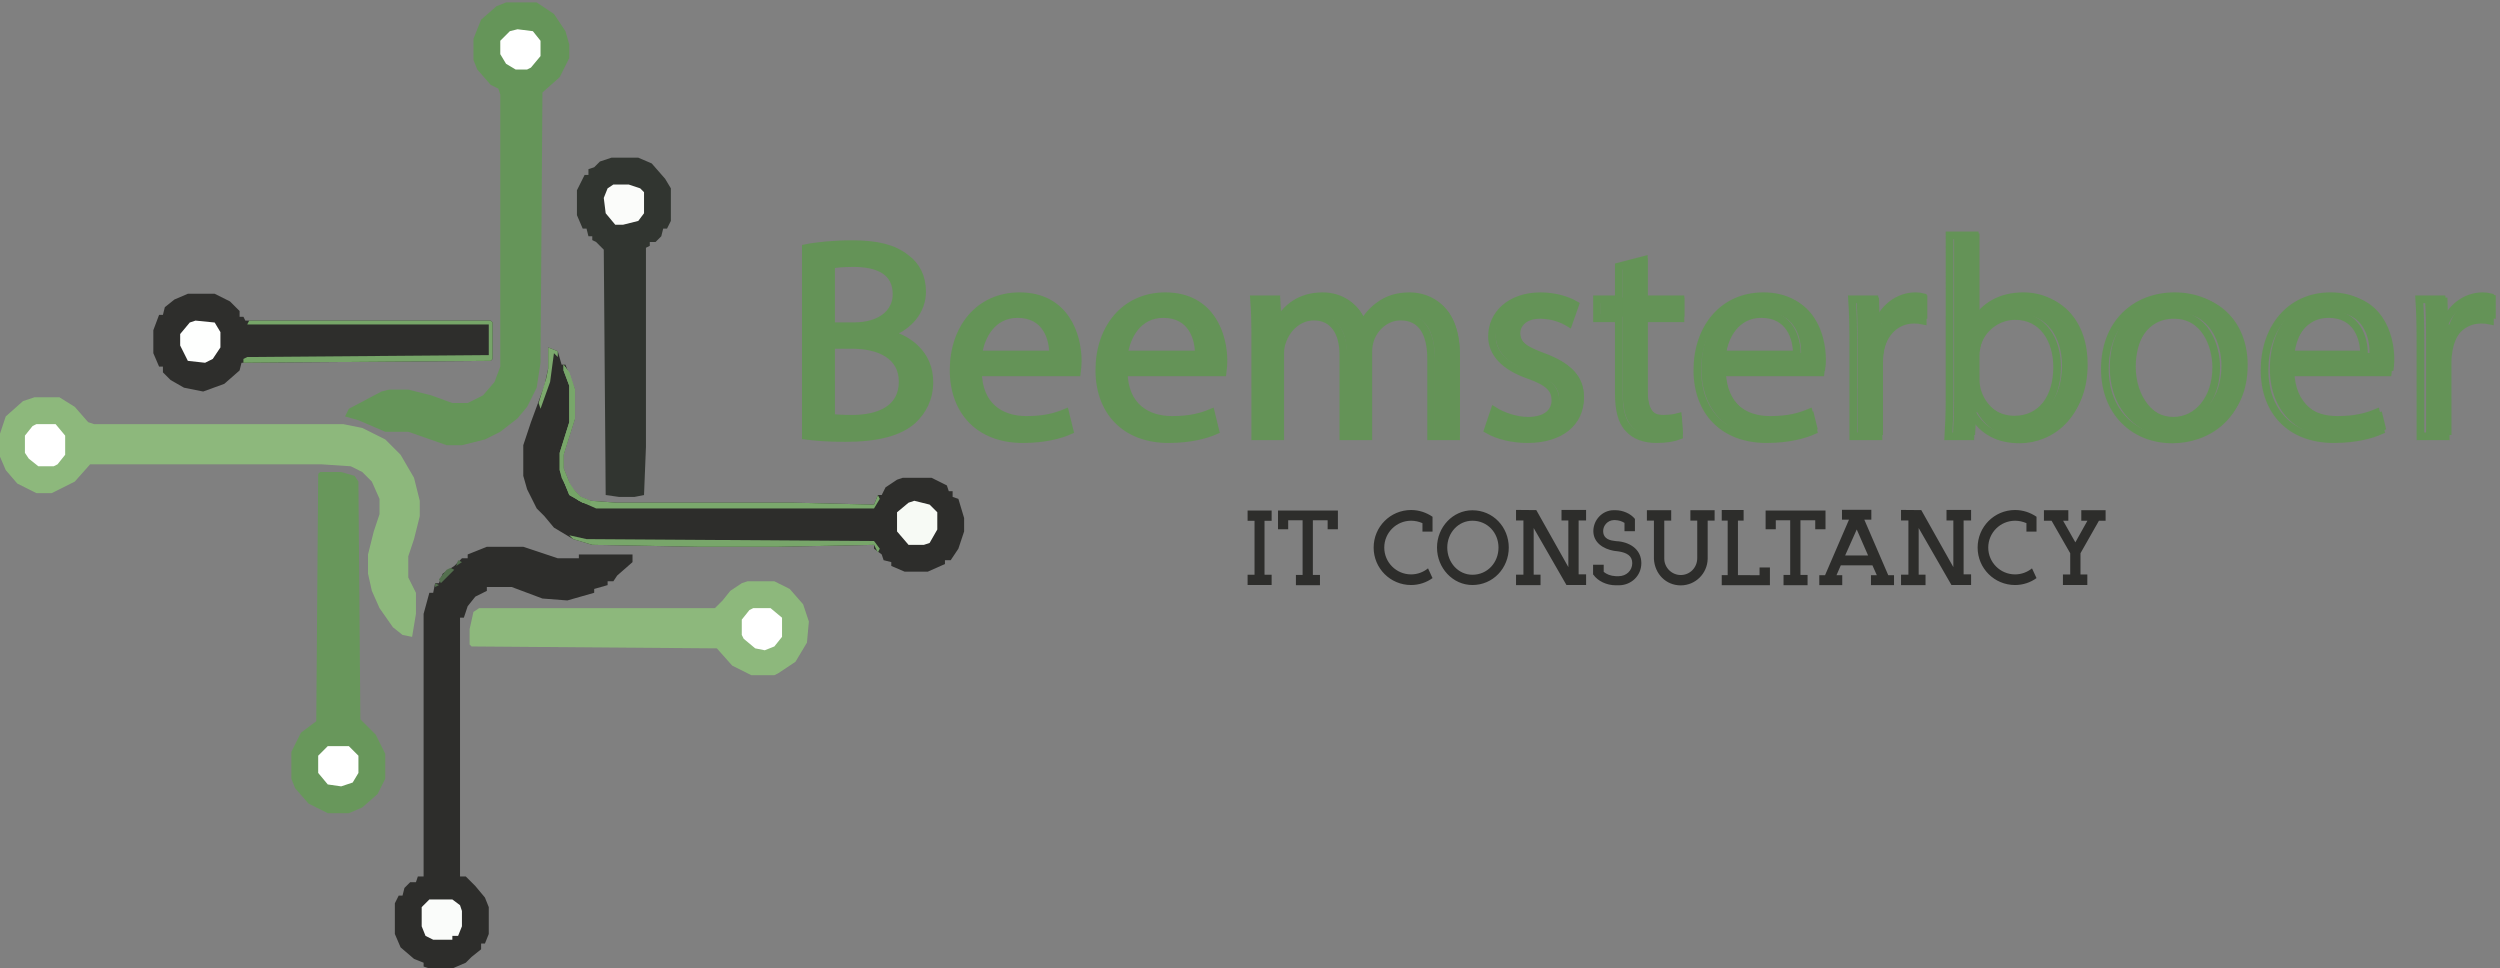 <?xml version="1.0" encoding="UTF-8" standalone="no"?>
<!-- Created with Inkscape (http://www.inkscape.org/) -->

<svg
   version="1.1"
   id="svg1"
   width="433.677"
   height="168"
   viewBox="0 0 433.677 168"
   xmlns="http://www.w3.org/2000/svg"
   xmlns:svg="http://www.w3.org/2000/svg">
  <rect x="0" y="0" width="433.677" height="168" fill="#808080" stroke="none"/>
  <defs
     id="defs1" />
  <g
     id="g1">
    <g
       id="group-R5">
      <path
         id="path2"
         d="m 715,810 12.5,-5 5,-17.5 h 5 L 750,755 V 717.5 L 735,670 v -17.5 l 10,-25 12.5,-12.5 12.5,-5 35,-2.5 h 230 l 105,-2.5 5,12.5 h 5 l 5,10 15,10 7.5,2.5 h 37.5 l 20,-10 2.5,-7.5 h 5 V 615 l 7.5,-2.5 7.5,-25 V 570 l -7.5,-22.5 -10,-15 h -7.5 v -5 l -22.5,-10 h -30 l -17.5,7.5 v 5 l -10,2.5 -2.5,7.5 -10,7.5 v 5 L 1015,550 H 910 l -137.5,2.5 -25,7.5 -25,15 -12.5,15 -10,10 -12.5,25 -5,17.5 v 40 l 10,30 17.5,47.5 5,22.5 V 810"
         style="fill:#2d2d2b;fill-opacity:1;fill-rule:nonzero;stroke:none"
         transform="matrix(0.133,0,0,-0.133,0,168)" />
      <path
         id="path3"
         d="m 660,1260 h 40 l 22.5,-15 15,-22.5 5,-17.5 v -17.5 l -12.5,-25 -22.5,-20 -2.5,-352.5 -5,-32.5 -12.5,-25 -12.5,-15 -22.5,-17.5 -20,-10 -30,-7.5 h -20 l -50,17.5 h -30 l -35,15 -17.5,5 5,10 42.5,22.5 10,2.5 h 25 l 30,-7.5 27.5,-10 h 20 l 20,10 15,17.5 7.5,20 v 355 l -2.5,7.5 -10,5 -17.5,20 -5,12.5 v 27.5 l 10,25 20,17.5 12.5,5"
         style="fill:#659559;fill-opacity:1;fill-rule:nonzero;stroke:none"
         transform="matrix(0.133,0,0,-0.133,0,168)" />
      <path
         id="path4"
         d="m 45,745 h 32.5 l 20,-12.5 17.5,-20 7.5,-2.5 h 325 l 25,-5 30,-15 20,-20 17.5,-30 7.5,-30 V 590 L 540,560 532.5,537.5 V 510 l 10,-20 v -27.5 l -5,-30 -12.5,2.5 -12.5,10 -17.5,25 -10,22.5 -5,22.5 v 25 l 7.5,30 7.5,22.5 v 20 l -10,22.5 -12.5,12.5 -15,7.5 -37.5,2.5 H 117.5 l -20,-22.5 -30,-15 h -20 L 22.5,632.5 7.5,650 0,667.5 v 30 l 7.5,22.5 22.5,20 15,5"
         style="fill:#8db87c;fill-opacity:1;fill-rule:nonzero;stroke:none"
         transform="matrix(0.133,0,0,-0.133,0,168)" />
      <path
         id="path5"
         d="m 635,550 h 47.5 l 45,-15 H 755 v 5 h 70 v -10 l -20,-17.5 -5,-7.5 h -7.5 v -5 L 775,495 v -5 l -35,-10 -32.5,2.5 -40,15 H 635 v -5 l -15,-7.5 -10,-12.5 -5,-15 h -5 V 120 h 7.5 l 12.5,-12.5 12.5,-15 5,-12.5 V 45 l -5,-12.5 h -5 V 25 L 615,15 607.5,7.5 590,0 h -30 l -7.5,2.5 v 5 l -12.5,5 -17.5,15 L 515,45 v 40 l 5,10 h 5 l 2.5,10 7.5,7.5 h 7.5 l 2.5,7.5 h 7.5 V 462.5 L 560,490 h 5 l 2.5,12.5 h 5 l 5,12.5 15,10 10,10 h 7.5 v 5 l 25,10"
         style="fill:#2d2d2b;fill-opacity:1;fill-rule:nonzero;stroke:none"
         transform="matrix(0.133,0,0,-0.133,0,168)" />
      <path
         id="path6"
         d="m 245,880 h 35 l 20,-10 12.5,-12.5 V 850 h 5 l 2.5,-5 h 320 l 2.5,-2.5 V 795 l -2.5,-2.5 -325,-2.5 -2.5,-10 -20,-17.5 -27.5,-10 -25,5 -17.5,10 -10,10 v 7.5 h -5 l -7.5,17.5 v 30 l 7.5,20 h 5 l 2.5,10 12.5,10 17.5,7.5"
         style="fill:#2e2e2c;fill-opacity:1;fill-rule:nonzero;stroke:none"
         transform="matrix(0.133,0,0,-0.133,0,168)" />
      <path
         id="path7"
         d="M 417.5,647.5 H 445 l 17.5,-5 5,-7.5 2.5,-310 20,-20 12.5,-25 v -32.5 l -10,-20 -20,-17.5 -17.5,-7.5 h -27.5 l -25,12.5 -17.5,20 -5,12.5 v 35 l 12.5,25 20,15 2.5,322.5 2.5,2.5"
         style="fill:#68975b;fill-opacity:1;fill-rule:nonzero;stroke:none"
         transform="matrix(0.133,0,0,-0.133,0,168)" />
      <path
         id="path8"
         d="m 797.5,1057.5 h 35 l 17.5,-7.5 17.5,-20 7.5,-12.5 V 975 l -5,-10 h -5 l -2.5,-10 -7.5,-7.5 h -7.5 v -5 l -5,-2.5 V 680 L 840,617.5 827.5,615 h -20 l -17.5,2.5 -2.5,320 -10,10 -5,2.5 v 5 h -5 l -2.5,10 h -5 l -7.5,17.5 v 32.5 l 10,20 h 5 v 7.5 l 7.5,2.5 7.5,7.5 15,5"
         style="fill:#313530;fill-opacity:1;fill-rule:nonzero;stroke:none"
         transform="matrix(0.133,0,0,-0.133,0,168)" />
      <path
         id="path9"
         d="m 975,505 h 35 l 20,-10 17.5,-20 7.5,-22.5 -2.5,-27.5 -15,-25 -22.5,-15 -5,-2.5 h -30 l -25,12.5 -20,22.5 -320,2.5 -2.5,2.5 v 20 l 5,22.5 7.5,5 h 307.5 l 10,10 10,12.5 15,10 7.5,2.5"
         style="fill:#8db87c;fill-opacity:1;fill-rule:nonzero;stroke:none"
         transform="matrix(0.133,0,0,-0.133,0,168)" />
      <path
         id="path10"
         d="m 325,845 h 315 l 2.5,-2.5 V 795 L 640,792.5 317.5,790 v 5 l 5,2.5 315,2.5 v 40 h -315 l 2.5,5"
         style="fill:#76a568;fill-opacity:1;fill-rule:nonzero;stroke:none"
         transform="matrix(0.133,0,0,-0.133,0,168)" />
      <path
         id="path11"
         d="m 735,787.5 7.5,-10 L 750,755 V 717.5 L 735,670 v -17.5 l 10,-25 12.5,-12.5 12.5,-5 35,-2.5 h 230 l 105,-2.5 5,12.5 2.5,-5 L 1140,600 H 777.5 l -22.5,10 -12.5,10 -10,20 -2.5,10 v 22.5 l 12.5,40 V 760 l -7.5,20 v 7.5"
         style="fill:#7aa86c;fill-opacity:1;fill-rule:nonzero;stroke:none"
         transform="matrix(0.133,0,0,-0.133,0,168)" />
      <path
         id="path12"
         d="m 47.5,710 h 25 L 85,695 V 670 L 75,657.5 70,655 H 50 l -12.5,10 -5,7.5 V 695 l 10,12.5 5,2.5"
         style="fill:#ffffff;fill-opacity:1;fill-rule:nonzero;stroke:none"
         transform="matrix(0.133,0,0,-0.133,0,168)" />
      <path
         id="path13"
         d="m 1192.5,610 20,-5 10,-10 v -22.5 l -10,-17.5 -7.5,-2.5 h -20 l -15,17.5 v 25 l 15,12.5 7.5,2.5"
         style="fill:#f7faf5;fill-opacity:1;fill-rule:nonzero;stroke:none"
         transform="matrix(0.133,0,0,-0.133,0,168)" />
      <path
         id="path14"
         d="m 560,90 h 30 l 10,-7.5 2.5,-7.5 V 55 l -5,-12.5 H 590 v -5 h -25 l -10,5 -5,12.5 v 25 l 10,10"
         style="fill:#fafcfa;fill-opacity:1;fill-rule:nonzero;stroke:none"
         transform="matrix(0.133,0,0,-0.133,0,168)" />
      <path
         id="path15"
         d="m 982.5,470 h 22.5 l 15,-12.5 v -25 l -10,-12.5 -12.5,-5 -12.5,2.5 -15,12.5 -2.5,5 v 20 l 10,12.5 5,2.5"
         style="fill:#ffffff;fill-opacity:1;fill-rule:nonzero;stroke:none"
         transform="matrix(0.133,0,0,-0.133,0,168)" />
      <path
         id="path16"
         d="m 255,845 25,-2.5 7.5,-12.5 v -20 l -10,-15 -10,-5 -22.5,2.5 -10,20 v 15 l 12.5,15 7.5,2.5"
         style="fill:#fefffe;fill-opacity:1;fill-rule:nonzero;stroke:none"
         transform="matrix(0.133,0,0,-0.133,0,168)" />
      <path
         id="path17"
         d="M 427.5,290 H 455 l 12.5,-12.5 V 255 l -7.5,-12.5 -15,-5 -17.5,2.5 -12.5,15 v 22.5 l 12.5,12.5"
         style="fill:#ffffff;fill-opacity:1;fill-rule:nonzero;stroke:none"
         transform="matrix(0.133,0,0,-0.133,0,168)" />
      <path
         id="path18"
         d="m 742.5,565 22.5,-5 375,-2.5 7.5,-10 -2.5,-5 -5,10 -125,-2.5 H 910 l -137.5,2.5 -25,7.5 -5,5"
         style="fill:#78a66a;fill-opacity:1;fill-rule:nonzero;stroke:none"
         transform="matrix(0.133,0,0,-0.133,0,168)" />
      <path
         id="path19"
         d="m 800,1022.5 h 20 l 15,-5 5,-5 V 985 l -7.5,-10 -20,-5 h -10 l -12.5,15 -2.5,20 5,12.5 7.5,5"
         style="fill:#fbfcfa;fill-opacity:1;fill-rule:nonzero;stroke:none"
         transform="matrix(0.133,0,0,-0.133,0,168)" />
      <path
         id="path20"
         d="m 675,1225 20,-2.5 10,-12.5 v -20 l -12.5,-15 -5,-2.5 h -15 l -12.5,7.5 -7.5,12.5 v 17.5 l 12.5,12.5 10,2.5"
         style="fill:#ffffff;fill-opacity:1;fill-rule:nonzero;stroke:none"
         transform="matrix(0.133,0,0,-0.133,0,168)" />
      <path
         id="path21"
         d="m 735,787.5 7.5,-10 L 750,755 V 717.5 L 735,670 v -17.5 l 10,-25 12.5,-12.5 12.5,-5 v -5 l -10,2.5 -17.5,10 -5,12.5 -7.5,20 v 22.5 l 12.5,40 V 760 l -7.5,20 v 7.5"
         style="fill:#78a66a;fill-opacity:1;fill-rule:nonzero;stroke:none"
         transform="matrix(0.133,0,0,-0.133,0,168)" />
      <path
         id="path22"
         d="m 715,810 12.5,-5 v -7.5 l -5,5 -5,-37.5 -12.5,-35 -2.5,7.5 10,32.5 2.5,12.5 V 810"
         style="fill:#7ca96d;fill-opacity:1;fill-rule:nonzero;stroke:none"
         transform="matrix(0.133,0,0,-0.133,0,168)" />
      <path
         id="path23"
         d="m 732.5,645 7.5,-7.5 10,-15 7.5,-7.5 12.5,-5 v -5 l -10,2.5 -17.5,10 -5,12.5 -5,15"
         style="fill:#75a467;fill-opacity:1;fill-rule:nonzero;stroke:none"
         transform="matrix(0.133,0,0,-0.133,0,168)" />
      <path
         id="path24"
         d="m 567.5,502.5 5,-2.5 -5,-2.5 z m 20,20 5,-2.5 -17.5,-17.5 -2.5,5 10,12.5 z m 10,10 5,-2.5 -7.5,-5 z"
         style="fill:#536f4e;fill-opacity:1;fill-rule:nonzero;stroke:none"
         transform="matrix(0.133,0,0,-0.133,0,168)" />
      <path
         id="path25"
         d="m 2.883,-0.071 c 1.102,0.144 2.848,0.301 5.121,0.301 4.172,0 7.055,-0.759 8.836,-2.396 1.289,-1.252 2.168,-2.914 2.168,-5.117 0,-3.793 -2.848,-5.803 -5.273,-6.417 v -0.072 c 2.695,-0.987 4.324,-3.142 4.324,-5.611 0,-2.011 -0.797,-3.528 -2.121,-4.515 -1.594,-1.288 -3.727,-1.866 -7.02,-1.866 -2.32,0 -4.594,0.229 -6.035,0.542 z M 6.188,-22.996 c 0.527,-0.108 1.395,-0.217 2.918,-0.217 3.34,0 5.613,1.168 5.613,4.166 0,2.468 -2.051,4.286 -5.543,4.286 H 6.188 Z m 0,10.74 H 8.919 c 3.598,0 6.598,1.445 6.598,4.936 0,3.72 -3.152,4.973 -6.562,4.973 -1.172,0 -2.121,-0.048 -2.766,-0.157 z m 32.045,3.684 c 0.047,-0.337 0.117,-0.879 0.117,-1.553 0,-3.383 -1.594,-8.657 -7.582,-8.657 -5.355,0 -8.613,4.371 -8.613,9.909 0,5.538 3.375,9.259 9.023,9.259 2.93,0 4.934,-0.614 6.117,-1.144 L 36.721,-3.154 c -1.254,0.542 -2.695,0.951 -5.086,0.951 -3.34,0 -6.223,-1.854 -6.293,-6.369 z M 25.378,-10.968 c 0.27,-2.312 1.746,-5.418 5.121,-5.418 3.762,0 4.664,3.299 4.629,5.418 z m 31.863,2.396 c 0.047,-0.337 0.117,-0.879 0.117,-1.553 0,-3.383 -1.594,-8.657 -7.582,-8.657 -5.355,0 -8.613,4.371 -8.613,9.909 0,5.538 3.375,9.259 9.023,9.259 2.93,0 4.934,-0.614 6.117,-1.144 L 55.729,-3.154 c -1.254,0.542 -2.695,0.951 -5.086,0.951 -3.34,0 -6.223,-1.854 -6.293,-6.369 z M 44.385,-10.968 c 0.27,-2.312 1.746,-5.418 5.121,-5.418 3.762,0 4.664,3.299 4.629,5.418 z M 61.492,0.001 h 3.27 V -11.076 c 0,-0.566 0.07,-1.144 0.258,-1.637 0.539,-1.662 2.051,-3.335 4.137,-3.335 2.543,0 3.832,2.131 3.832,5.045 V 0.001 h 3.258 V -11.341 c 0,-0.614 0.117,-1.216 0.27,-1.674 0.574,-1.625 2.051,-3.034 3.949,-3.034 2.695,0 3.984,2.131 3.984,5.659 V 0.001 h 3.258 V -10.811 c 0,-6.369 -3.598,-7.971 -6.035,-7.971 -1.746,0 -2.953,0.458 -4.055,1.288 -0.762,0.578 -1.477,1.373 -2.051,2.396 h -0.07 c -0.797,-2.167 -2.695,-3.684 -5.203,-3.684 -3.035,0 -4.734,1.637 -5.766,3.383 h -0.105 l -0.152,-2.962 h -2.93 c 0.117,1.517 0.152,3.07 0.152,4.973 z M 91.843,-0.866 c 1.289,0.759 3.152,1.252 5.156,1.252 4.371,0 6.867,-2.288 6.867,-5.502 0,-2.733 -1.629,-4.334 -4.816,-5.538 -2.391,-0.915 -3.492,-1.601 -3.492,-3.118 0,-1.361 1.102,-2.504 3.082,-2.504 1.699,0 3.035,0.614 3.75,1.06 l 0.832,-2.42 c -1.02,-0.614 -2.648,-1.144 -4.512,-1.144 -3.949,0 -6.328,2.432 -6.328,5.394 0,2.191 1.547,4.021 4.852,5.189 2.461,0.915 3.41,1.782 3.41,3.383 0,1.517 -1.137,2.733 -3.562,2.733 -1.664,0 -3.41,-0.686 -4.406,-1.336 z M 108.918,-22.767 v 4.407 h -2.848 v 2.54 h 2.848 v 10.017 c 0,2.167 0.34,3.793 1.289,4.78 0.797,0.915 2.051,1.409 3.609,1.409 1.289,0 2.309,-0.193 2.953,-0.458 l -0.152,-2.504 c -0.41,0.108 -1.055,0.229 -1.934,0.229 -1.863,0 -2.508,-1.288 -2.508,-3.576 v -9.897 h 4.781 v -2.54 h -4.781 v -5.274 z m 26.323,14.195 c 0.047,-0.337 0.117,-0.879 0.117,-1.553 0,-3.383 -1.594,-8.657 -7.582,-8.657 -5.355,0 -8.613,4.371 -8.613,9.909 0,5.538 3.375,9.259 9.023,9.259 2.93,0 4.934,-0.614 6.117,-1.144 L 133.729,-3.154 c -1.254,0.542 -2.695,0.951 -5.086,0.951 -3.34,0 -6.223,-1.854 -6.293,-6.369 z m -12.855,-2.396 c 0.27,-2.312 1.746,-5.418 5.121,-5.418 3.762,0 4.664,3.299 4.629,5.418 z m 17.106,10.969 h 3.305 V -9.788 c 0,-0.566 0.07,-1.096 0.152,-1.553 0.457,-2.504 2.121,-4.286 4.477,-4.286 0.457,0 0.797,0.036 1.137,0.108 v -3.142 c -0.305,-0.084 -0.574,-0.12 -0.949,-0.12 -2.238,0 -4.254,1.553 -5.086,4.021 h -0.152 l -0.105,-3.6 h -2.93 c 0.117,1.71 0.152,3.564 0.152,5.731 z m 15.29,0 0.152,-3.034 h 0.117 c 1.371,2.432 3.492,3.456 6.141,3.456 4.102,0 8.238,-3.263 8.238,-9.825 0.035,-5.587 -3.188,-9.379 -7.746,-9.379 -2.953,0 -5.074,1.336 -6.258,3.383 h -0.07 v -11.535 h -3.305 v 22.19 c 0,1.637 -0.07,3.492 -0.152,4.744 z m 0.574,-10.656 c 0,-0.542 0.117,-0.987 0.188,-1.373 0.68,-2.54 2.812,-4.094 5.086,-4.094 3.562,0 5.461,3.142 5.461,6.827 0,4.214 -2.086,7.056 -5.578,7.056 -2.426,0 -4.359,-1.589 -5.004,-3.901 -0.082,-0.385 -0.152,-0.807 -0.152,-1.216 z m 26.062,-8.127 c -5.086,0 -9.105,3.612 -9.105,9.753 0,5.803 3.832,9.452 8.801,9.452 4.441,0 9.141,-2.962 9.141,-9.753 0,-5.611 -3.562,-9.452 -8.836,-9.452 z m -0.082,2.504 c 3.949,0 5.508,3.949 5.508,7.056 0,4.142 -2.391,7.14 -5.578,7.14 -3.258,0 -5.578,-3.034 -5.578,-7.056 0,-3.492 1.711,-7.14 5.648,-7.14 z m 27.882,7.706 c 0.047,-0.337 0.117,-0.879 0.117,-1.553 0,-3.383 -1.594,-8.657 -7.582,-8.657 -5.355,0 -8.613,4.371 -8.613,9.909 0,5.538 3.375,9.259 9.023,9.259 2.93,0 4.934,-0.614 6.117,-1.144 L 207.707,-3.154 c -1.254,0.542 -2.695,0.951 -5.086,0.951 -3.34,0 -6.223,-1.854 -6.293,-6.369 z M 196.363,-10.968 c 0.27,-2.312 1.746,-5.418 5.121,-5.418 3.762,0 4.664,3.299 4.629,5.418 z m 17.106,10.969 h 3.305 V -9.788 c 0,-0.566 0.07,-1.096 0.152,-1.553 0.457,-2.504 2.121,-4.286 4.477,-4.286 0.457,0 0.797,0.036 1.137,0.108 v -3.142 c -0.305,-0.084 -0.574,-0.12 -0.949,-0.12 -2.238,0 -4.254,1.553 -5.086,4.021 h -0.152 l -0.105,-3.6 h -2.93 c 0.117,1.71 0.152,3.564 0.152,5.731 z m 0,0"
         style="fill:#649357;fill-opacity:1;fill-rule:nonzero;stroke:none"
         aria-label="Beemsterboer"
         transform="matrix(1.333,0,0,1.298,136.296,75.456)" />
      <path
         id="path26"
         d="m 1051.05,694.816 c 10.98,-1.468 28.43,-2.953 51.18,-2.953 41.72,0 70.54,7.391 88.36,23.266 12.89,12.172 21.61,28.422 21.61,49.828 0,36.922 -28.43,56.484 -52.7,62.391 v 0.734 c 26.92,9.594 43.22,30.641 43.22,54.625 0,19.578 -7.95,34.344 -21.24,43.938 -15.92,12.546 -37.15,18.078 -70.15,18.078 -23.13,0 -45.88,-2.203 -60.28,-5.157 z m 32.98,222.969 c 5.31,1.11 14.03,2.219 29.2,2.219 33.38,0 56.13,-11.453 56.13,-40.609 0,-24 -20.48,-41.719 -55.38,-41.719 h -29.95 z m 0,-104.469 h 27.3 c 36.03,0 65.98,-14.031 65.98,-47.984 0,-36.187 -31.47,-48.359 -65.59,-48.359 -11.77,0 -21.24,0.359 -27.69,1.468 z m 320.53,-35.812 c 0.38,3.328 1.13,8.5 1.13,15.141 0,32.859 -15.92,84.156 -75.83,84.156 -53.48,0 -86.09,-42.438 -86.09,-96.344 0,-53.891 33.75,-90.062 90.25,-90.062 29.2,0 49.31,5.906 61.06,11.078 l -5.69,23.25 c -12.51,-5.172 -26.92,-9.235 -50.81,-9.235 -33.38,0 -62.2,18.094 -62.95,62.016 z M 1276,800.77 c 2.66,22.515 17.45,52.781 51.2,52.781 37.53,0 46.64,-32.11 46.27,-52.781 z m 318.63,-23.266 c 0.37,3.328 1.12,8.5 1.12,15.141 0,32.859 -15.92,84.156 -75.83,84.156 -53.48,0 -86.09,-42.438 -86.09,-96.344 0,-53.891 33.75,-90.062 90.25,-90.062 29.2,0 49.31,5.906 61.06,11.078 l -5.69,23.25 c -12.51,-5.172 -26.92,-9.235 -50.81,-9.235 -33.37,0 -62.2,18.094 -62.95,62.016 z m -128.57,23.266 c 2.66,22.515 17.46,52.781 51.21,52.781 37.53,0 46.64,-32.11 46.26,-52.781 z m 171.12,-106.688 h 32.61 v 107.797 c 0,5.531 0.75,11.062 2.65,15.859 5.31,16.25 20.47,32.485 41.33,32.485 25.41,0 38.3,-20.672 38.3,-49.094 V 694.082 h 32.62 v 110.375 c 0,5.906 1.13,11.813 2.66,16.234 5.69,15.875 20.47,29.532 39.44,29.532 26.92,0 39.81,-20.672 39.81,-55 V 694.082 h 32.61 v 105.203 c 0,62.016 -36.02,77.516 -60.3,77.516 -17.44,0 -29.58,-4.422 -40.58,-12.547 -7.58,-5.531 -14.78,-13.281 -20.47,-23.25 h -0.76 c -7.96,21.031 -26.92,35.797 -51.96,35.797 -30.32,0 -47.39,-15.86 -57.64,-32.844 h -1.14 l -1.51,28.797 h -29.19 c 1.13,-14.766 1.52,-29.906 1.52,-48.359 z m 303.52,8.484 c 12.89,-7.375 31.46,-12.171 51.56,-12.171 43.61,0 68.64,22.14 68.64,53.515 0,26.578 -16.31,42.094 -48.16,53.906 -23.89,8.86 -34.89,15.5 -34.89,30.266 0,13.281 11,24.359 30.72,24.359 17.06,0 30.33,-5.906 37.55,-10.328 l 8.33,23.625 c -10.24,5.907 -26.54,11.063 -45.13,11.063 -39.44,0 -63.33,-23.625 -63.33,-52.406 0,-21.422 15.55,-39.141 48.55,-50.579 24.64,-8.859 34.12,-17.343 34.12,-32.859 0,-14.766 -11.37,-26.578 -35.64,-26.578 -16.68,0 -34.14,6.656 -44,12.922 z m 170.7,213 v -42.812 h -28.44 V 848.02 h 28.44 v -97.454 c 0,-21.046 3.42,-36.921 12.89,-46.515 7.97,-8.86 20.48,-13.656 36.03,-13.656 12.89,0 23.13,1.843 29.58,4.421 l -1.52,24.375 c -4.17,-1.109 -10.62,-2.218 -19.34,-2.218 -18.58,0 -25.03,12.547 -25.03,34.703 v 96.344 h 47.78 v 24.734 h -47.78 v 51.297 z m 263.23,-138.062 c 0.37,3.328 1.12,8.5 1.12,15.141 0,32.859 -15.92,84.156 -75.83,84.156 -53.48,0 -86.09,-42.438 -86.09,-96.344 0,-53.891 33.75,-90.062 90.25,-90.062 29.2,0 49.31,5.906 61.06,11.078 l -5.69,23.25 c -12.51,-5.172 -26.92,-9.235 -50.81,-9.235 -33.37,0 -62.2,18.094 -62.95,62.016 z m -128.57,23.266 c 2.66,22.515 17.46,52.781 51.21,52.781 37.53,0 46.64,-32.11 46.26,-52.781 z m 171.12,-106.688 h 32.98 v 95.234 c 0,5.547 0.77,10.704 1.52,15.141 4.54,24.359 21.23,41.719 44.75,41.719 4.54,0 7.96,-0.375 11.37,-1.11 v 30.641 c -3.03,0.734 -5.69,1.094 -9.48,1.094 -22.36,0 -42.47,-15.125 -50.82,-39.125 h -1.51 l -1.14,35.078 h -29.19 c 1.13,-16.625 1.52,-34.703 1.52,-55.75 z m 152.87,0 1.52,29.531 h 1.14 c 13.66,-23.625 34.89,-33.593 61.44,-33.593 40.95,0 82.28,31.75 82.28,95.609 0.39,54.266 -31.84,91.172 -77.36,91.172 -29.58,0 -50.81,-12.906 -62.56,-32.844 h -0.77 v 112.219 h -32.98 V 740.223 c 0,-15.875 -0.77,-33.953 -1.52,-46.141 z m 5.69,103.734 c 0,5.157 1.14,9.594 1.91,13.282 6.81,24.734 28.05,39.875 50.81,39.875 35.64,0 54.61,-30.641 54.61,-66.453 0,-40.969 -20.86,-68.657 -55.75,-68.657 -24.27,0 -43.61,15.5 -50.06,38.016 -0.75,3.703 -1.52,7.75 -1.52,11.812 z m 260.61,78.985 c -50.81,0 -91.01,-35.063 -91.01,-94.86 0,-56.484 38.31,-91.921 87.98,-91.921 44.36,0 91.39,28.796 91.39,94.875 0,54.625 -35.64,91.906 -88.36,91.906 z m -0.76,-24.36 c 39.45,0 55,-38.39 55,-68.656 0,-40.234 -23.89,-69.406 -55.75,-69.406 -32.61,0 -55.75,29.531 -55.75,68.672 0,33.953 17.06,69.39 56.5,69.39 z m 278.82,-74.937 c 0.38,3.328 1.13,8.5 1.13,15.141 0,32.859 -15.92,84.156 -75.83,84.156 -53.48,0 -86.09,-42.438 -86.09,-96.344 0,-53.891 33.75,-90.062 90.25,-90.062 29.2,0 49.31,5.906 61.06,11.078 l -5.69,23.25 c -12.51,-5.172 -26.92,-9.235 -50.81,-9.235 -33.38,0 -62.2,18.094 -62.95,62.016 z m -128.56,23.266 c 2.66,22.515 17.45,52.781 51.2,52.781 37.54,0 46.65,-32.11 46.27,-52.781 z m 171.11,-106.688 h 32.98 v 95.234 c 0,5.547 0.77,10.704 1.52,15.141 4.54,24.359 21.23,41.719 44.75,41.719 4.54,0 7.97,-0.375 11.37,-1.11 v 30.641 c -3.03,0.734 -5.69,1.094 -9.48,1.094 -22.36,0 -42.47,-15.125 -50.81,-39.125 h -1.52 l -1.14,35.078 h -29.19 c 1.13,-16.625 1.52,-34.703 1.52,-55.75 z"
         style="fill:none;stroke:#649357;stroke-width:10;stroke-linecap:butt;stroke-linejoin:miter;stroke-miterlimit:10;stroke-dasharray:none;stroke-opacity:1"
         transform="matrix(0.133,0,0,-0.133,0,168)" />
      <path
         id="path27"
         d="M 3.561,-8.367 V -9.703 H 0.432 v 1.336 H 1.335 v 7.02 H 0.432 v 1.336 H 3.561 V -1.348 H 2.636 V -8.367 Z M 4.39,-9.703 v 2.438 H 5.715 V -8.438 h 1.875 v 7.113 H 6.722 V 0.012 H 9.851 V -1.324 H 8.926 V -8.438 h 1.922 v 1.172 h 1.336 v -2.438 z m 19.523,7.523 c -0.598,0.48 -1.359,0.785 -2.203,0.785 -1.934,0 -3.492,-1.57 -3.492,-3.492 0,-1.922 1.559,-3.492 3.492,-3.492 0.527,0 1.02,0.117 1.477,0.316 v 1.102 h 1.312 v -1.934 c -0.785,-0.539 -1.746,-0.879 -2.789,-0.879 -2.707,0 -4.875,2.191 -4.875,4.887 0,2.695 2.168,4.875 4.875,4.875 1.043,0 2.016,-0.34 2.789,-0.902 z m 5.774,-7.559 c -2.543,0 -4.605,2.191 -4.605,4.852 0,2.672 2.062,4.875 4.605,4.875 2.695,0 4.734,-2.203 4.734,-4.875 0,-2.66 -2.039,-4.852 -4.734,-4.852 z m 0,8.391 c -1.828,0 -3.27,-1.582 -3.27,-3.539 0,-1.934 1.441,-3.492 3.27,-3.492 1.957,0 3.398,1.559 3.398,3.492 0,1.957 -1.441,3.539 -3.398,3.539 z m 14.795,-7.066 v -1.371 h -3.199 v 1.371 h 0.891 V -2.344 L 38.003,-9.762 35.366,-9.785 v 1.371 h 0.961 V -1.359 H 35.366 V 0 h 3.188 v -1.359 h -0.891 v -6.07 l 4.266,7.418 h 2.555 V -1.406 h -0.973 v -7.008 z m 4.26,2.719 c -0.176,-0.012 -0.434,-0.023 -0.656,-0.07 -0.867,-0.105 -1.383,-0.504 -1.383,-1.266 0,-0.75 0.609,-1.406 1.383,-1.43 0.082,0 0.117,0 0.199,0 0.457,0.023 0.844,0.141 1.195,0.363 v 1.078 h 1.359 V -8.613 C 50.278,-9.316 49.259,-9.75 48.286,-9.75 c -0.082,0 -0.152,0 -0.199,0 -1.488,0 -2.66,1.266 -2.66,2.719 0,1.477 1.254,2.309 2.66,2.566 0.223,0.035 0.434,0.047 0.645,0.082 1.02,0.164 1.758,0.551 1.758,1.523 0,0.973 -0.773,1.688 -1.758,1.699 -0.082,0 -0.188,0 -0.375,0 -0.715,-0.035 -1.207,-0.258 -1.582,-0.562 v -0.926 h -1.383 v 1.289 h 0.035 c 0.574,0.832 1.723,1.383 2.918,1.383 0.246,0 0.07,0 0.387,0 1.629,0 2.941,-1.242 2.941,-2.883 0,-1.629 -1.242,-2.625 -2.93,-2.836 z M 61.209,-9.75 H 58.056 v 1.359 h 0.891 v 4.887 c 0,1.23 -0.961,2.191 -2.145,2.191 -1.172,0 -2.145,-0.961 -2.145,-2.145 V -8.391 h 0.902 V -9.75 h -3.164 v 1.359 h 0.914 v 4.98 c 0.105,1.969 1.582,3.445 3.492,3.445 1.91,0 3.457,-1.535 3.504,-3.445 V -8.391 h 0.902 z m 5.848,7.453 v 1.008 l -2.812,-0.012 V -8.391 h 0.738 v -1.383 h -2.848 v 1.383 h 0.773 v 7.09 h -0.773 v 1.312 h 6.27 V -2.297 Z m 0.788,-7.406 v 2.438 h 1.324 V -8.438 h 1.875 v 7.113 h -0.867 v 1.336 h 3.129 V -1.324 H 72.38 V -8.438 h 1.922 v 1.172 h 1.336 v -2.438 z m 15.961,8.414 -3.117,-7.23 h 0.914 V -9.797 h -3.82 v 1.277 h 0.914 l -3.117,7.23 h -0.75 V 0 h 2.988 v -1.289 h -0.75 l 0.562,-1.289 h 4.113 l 0.574,1.289 H 81.555 V 0 h 3 v -1.289 z m -5.613,-2.566 1.512,-3.387 1.477,3.387 z m 16.392,-4.559 v -1.371 h -3.199 v 1.371 H 92.275 V -2.344 l -4.172,-7.418 -2.637,-0.023 v 1.371 h 0.961 v 7.055 H 85.467 V 0 h 3.188 v -1.359 h -0.891 v -6.07 l 4.266,7.418 h 2.555 V -1.406 h -0.973 v -7.008 z m 7.928,6.234 c -0.598,0.48 -1.359,0.785 -2.203,0.785 -1.934,0 -3.492,-1.57 -3.492,-3.492 0,-1.922 1.559,-3.492 3.492,-3.492 0.527,0 1.02,0.117 1.477,0.316 v 1.102 h 1.312 v -1.934 c -0.785,-0.539 -1.746,-0.879 -2.789,-0.879 -2.707,0 -4.875,2.191 -4.875,4.887 0,2.695 2.168,4.875 4.875,4.875 1.043,0 2.016,-0.34 2.789,-0.902 z m 8.71,-6.199 h 0.867 V -9.75 h -3.164 v 1.371 h 0.797 l -1.57,2.813 -1.594,-2.813 h 0.68 V -9.75 h -3.176 v 1.371 h 0.996 l 2.426,4.23 v 2.766 h -0.949 v 1.371 h 3.176 V -1.383 h -0.891 v -2.766 z m 0,0"
         style="fill:#2d2d2b;fill-opacity:1;fill-rule:nonzero;stroke:none"
         aria-label="IT CONSULTANCY"
         transform="matrix(1.333,0,0,1.333,215.845,101.5)" />
    </g>
  </g>
</svg>
